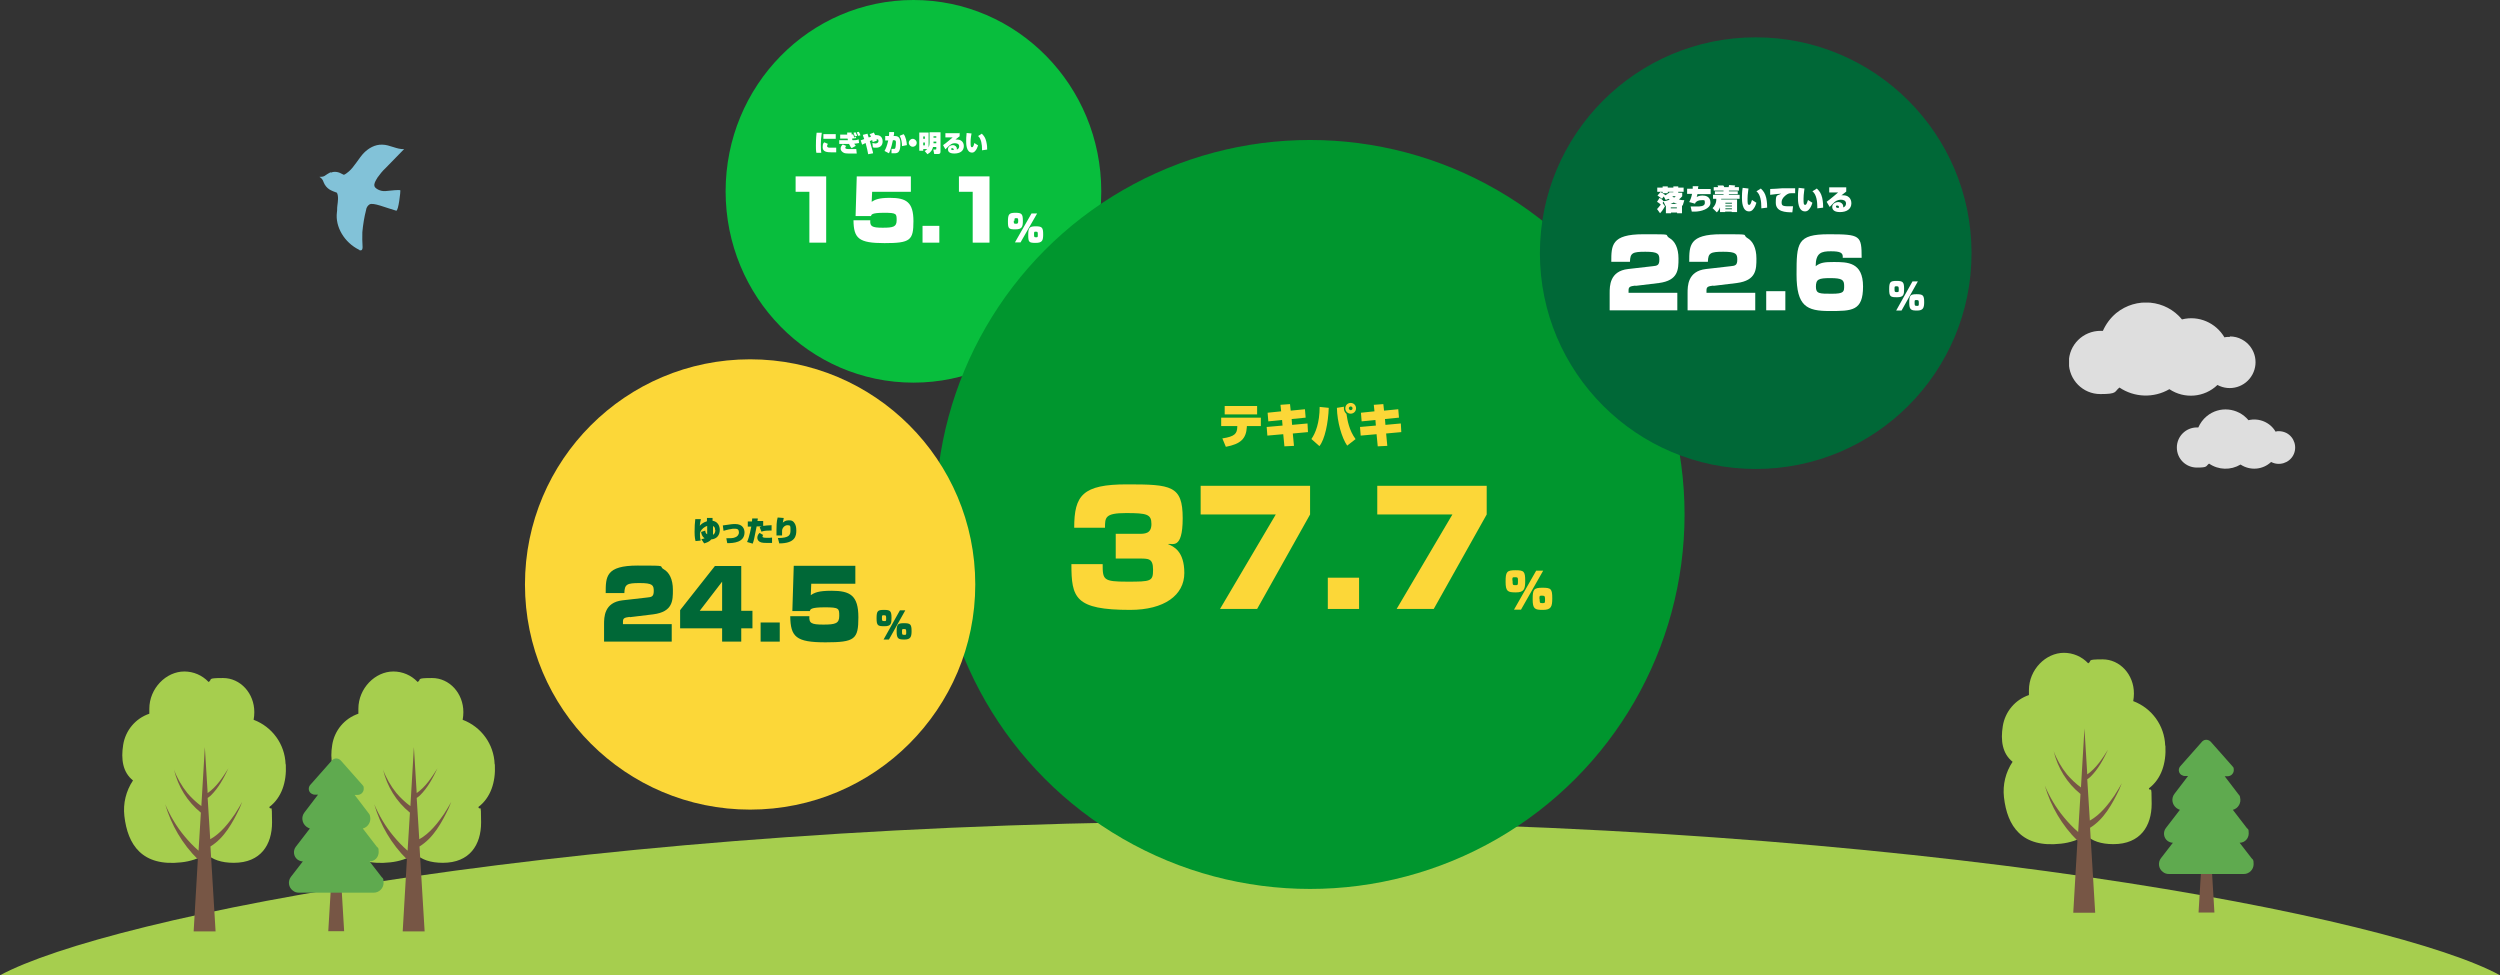 <?xml version="1.0" encoding="UTF-8"?>
<svg id="_レイヤー_1" xmlns="http://www.w3.org/2000/svg" xmlns:xlink="http://www.w3.org/1999/xlink" version="1.1" viewBox="0 0 1071.5 418">
  <rect x="0" y="0" width="1071.5" height="418" fill="#333333" stroke="none"/>
  <!-- Generator: Adobe Illustrator 29.1.0, SVG Export Plug-In . SVG Version: 2.1.0 Build 142)  -->
  <defs>
    <style>
      .st0 {
        fill: none;
      }

      .st1 {
        fill: #82c2d8;
      }

      .st2 {
        fill: #a6ce4e;
      }

      .st3 {
        isolation: isolate;
      }

      .st4 {
        fill: #dedede;
      }

      .st5 {
        fill: #fcd738;
      }

      .st6 {
        clip-path: url(#clippath-1);
      }

      .st7 {
        clip-path: url(#clippath-3);
      }

      .st8 {
        clip-path: url(#clippath-4);
      }

      .st9 {
        clip-path: url(#clippath-2);
      }

      .st10 {
        fill: #fff;
      }

      .st11 {
        fill: #08be3d;
      }

      .st12 {
        fill: #00962e;
      }

      .st13 {
        fill: #775645;
      }

      .st14 {
        fill: #5faa4f;
      }

      .st15 {
        fill: #006837;
      }

      .st16 {
        clip-path: url(#clippath);
      }
    </style>
    <clipPath id="clippath">
      <rect class="st0" y="352" width="1071.5" height="66"/>
    </clipPath>
    <clipPath id="clippath-1">
      <rect class="st0" x="858" y="279.7" width="107.9" height="111.4"/>
    </clipPath>
    <clipPath id="clippath-2">
      <rect class="st0" x="52.4" y="287.7" width="159.6" height="111.4"/>
    </clipPath>
    <clipPath id="clippath-3">
      <rect class="st0" x="886.8" y="129.7" width="97" height="50.7"/>
    </clipPath>
    <clipPath id="clippath-4">
      <rect class="st0" x="137" y="62" width="36.2" height="45.4"/>
    </clipPath>
  </defs>
  <g id="_グループ_468">
    <g class="st16">
      <g id="_グループ_467">
        <path id="_パス_1425" class="st2" d="M535.7,352c-287.2,0-489.3,41-535.7,66h1071.5c-44.4-24.4-248.5-66-535.7-66"/>
      </g>
    </g>
  </g>
  <ellipse id="_楕円形_51" class="st11" cx="391.5" cy="82" rx="80.5" ry="82"/>
  <circle id="_楕円形_48" class="st12" cx="561.5" cy="220.5" r="160.5"/>
  <circle id="_楕円形_50" class="st5" cx="321.5" cy="250.5" r="96.5"/>
  <circle id="_楕円形_49" class="st15" cx="752.5" cy="108.5" r="92.5"/>
  <g class="st3">
    <path class="st5" d="M540.4,179v3.6h-6v.4c-.3,5-2.6,7.3-9,8.5l-1.5-3.6c5.4-.8,6.3-2.1,6.4-4.9v-.4h-6.9v-3.6h17.1,0ZM538.8,174v3.6h-13.9v-3.6h13.9Z"/>
    <path class="st5" d="M548.8,173.5l4.1-.3.3,2.8,6.1-.6.3,3.6-6,.6.2,2.5,6.6-.6.2,3.7-6.5.6.5,5.3-4.1.2-.5-5.2-6.8.6-.3-3.7,6.8-.6-.2-2.4-5.9.6-.3-3.7,5.8-.6-.3-2.9h0Z"/>
    <path class="st5" d="M562.1,188.1c1.7-2.4,3.5-6.9,3.5-13.7l3.9.4c-.2,6.4-1.7,13.6-4,16.4l-3.4-3h0ZM576,174.2v.8c0,1.4.7,2,1.1,2.4.4,2.7,1.1,7,3.9,10.8l-3.6,2.8c-2.3-3.3-4.3-10.2-4.4-16.2l3.1-.5h0ZM578.9,177.3c-1.3,0-2.3-1-2.3-2.3s1-2.3,2.3-2.3,2.3,1,2.3,2.3-1,2.3-2.3,2.3ZM578.9,174.2c-.4,0-.8.4-.8.8s.4.8.8.8.8-.3.8-.8-.4-.8-.8-.8Z"/>
    <path class="st5" d="M588.8,173.5l4.1-.3.3,2.8,6.1-.6.3,3.6-6,.6.2,2.5,6.6-.6.2,3.7-6.5.6.5,5.3-4.1.2-.5-5.2-6.8.6-.3-3.7,6.8-.6-.2-2.4-5.9.6-.3-3.7,5.8-.6-.3-2.9h0Z"/>
  </g>
  <g id="_37.7" class="st3">
    <g class="st3">
      <path class="st5" d="M472.6,241.9c0,6.6.3,7.4,10.5,7.4s11.1-.1,11.1-5.1-2-4.8-6.2-4.8h-9.8v-10.6h9.8c2.6,0,5.5,0,5.5-4.2s-1.9-4.7-10.9-4.7-9,1.9-9,6.3h-13.2c0-13.9,3.6-18.6,22.6-18.6s23.9.5,23.9,14.5-4.7,10.5-6.3,11.1c2.3,1,7,2.9,7,12.4s-8.6,15.8-23.2,15.8c-23.7,0-25.2-5.2-25.2-19.6h13.4Z"/>
      <path class="st5" d="M561.5,208.2v12.3l-22.7,40.5h-15.9l23.9-40.5h-32.2v-12.3h47,0Z"/>
      <path class="st5" d="M582.5,247.6v13.4h-13.4v-13.4h13.4Z"/>
      <path class="st5" d="M637.2,208.2v12.3l-22.7,40.5h-15.9l23.9-40.5h-32.2v-12.3h47,0Z"/>
    </g>
  </g>
  <g id="_" class="st3">
    <g class="st3">
      <path class="st5" d="M653.7,249c0,3.5-.5,4.9-4,4.9s-4.4-.4-4.4-4.6.5-4.9,4.2-4.9,4.2.5,4.2,4.6h0ZM648.3,249c0,1.6,0,1.8,1.1,1.8s1.2,0,1.2-1.6,0-1.8-1.2-1.8-1.2,0-1.2,1.4l.2.2ZM661.4,244.6l-9.5,16.7h-3l9.5-16.7h3ZM665.3,256.5c0,3.5-.5,4.9-4,4.9s-4.4-.4-4.4-4.6.5-4.9,4.2-4.9,4.2.5,4.2,4.6h0ZM659.9,256.7c0,1.6,0,1.8,1.1,1.8s1.2,0,1.2-1.4,0-1.8-1.2-1.8-1.2,0-1.2,1.6l.2-.2Z"/>
    </g>
  </g>
  <g id="_ゆったり" class="st3">
    <g class="st3">
      <path class="st15" d="M305.4,222v1.2c3.1.5,3.1,3.6,3.1,3.9,0,2.2-1.2,3.9-3.7,4.1-.7,1-2,1.4-3,1.7l-1.2-1.8c.5-.1.9-.2,1.4-.4-1.2-.8-1.4-2-1.5-2.7l1.8-.6c0,.7.2,1.3.8,1.6v-3.6c-1,.3-2.4,1.3-2.9,2.5-.2.4-.2.5-.2,1,0,1.2.1,2,.3,2.8l-2.2.2c-.1-.5-.4-1.5-.4-3.9s.1-3.7.3-5.5h2.4c-.1.4-.1.5-.4,2,0,.5,0,.6-.1.9.4-.5,1.2-1.4,3.1-2v-1.4h2.4ZM306.5,227.1c0-1.1-.5-1.5-.9-1.6v3.7c.9-.4,1-1.6,1-2h-.1Z"/>
      <path class="st15" d="M311.2,230.7c2,0,3,0,3.9-.4.9-.3,1.6-1.1,1.6-2.1s-.4-1.6-1.6-1.6-1,0-2,.2c-.5,0-2.6.6-3,.7l-.3-2.3c.6,0,3.1-.5,3.6-.5.8-.1,1.2-.1,1.7-.1,3.3,0,4,2.2,4,3.6,0,4.3-4.7,4.6-7.4,4.6l-.4-2.1h-.1Z"/>
      <path class="st15" d="M324.8,222.1c0,.7-.1.9-.2,1.2h2.5v2.1c1.1-.2,2-.2,3.6-.3v2.3h-1.1c-1.9,0-2.8.3-3.2.5l-.8-1.9c.3-.2.4-.3.9-.4h-2.2c-1.1,5.6-1.2,6.1-1.7,7.4l-2.4-.7c1-2.2,1.7-6.2,1.8-6.6h-1.5v-2.2h1.8q0-.7.1-1.3h2.4ZM327.1,229.3c-.2.2-.3.4-.3.7s.5.5,1.6.5c1.6,0,2.1,0,2.5-.1v2.3h-2.4c-1.9,0-2.8-.2-3.5-1-.1-.2-.4-.6-.4-1.1s0-1.2.9-2.2l1.6.9h0Z"/>
      <path class="st15" d="M335.9,222.1c0,.3-.2.7-.4,1.9.5-.4,1.2-1,2.5-1s2.1.2,2.9,1.9c.4.9.4,2.3.4,2.5,0,2.2-.4,5.5-7.3,5.5l-.6-2.3c5,0,5.4-1.4,5.4-3.3s0-2.2-1.3-2.2-2.3,1.3-2.3,2.4v2h-2.4v-2.5c0-1.3,0-3.4.5-5.2l2.6.2h0Z"/>
    </g>
  </g>
  <g id="_24.5" class="st3">
    <g class="st3">
      <path class="st15" d="M269.9,264.4c-2.2.3-2.9.5-2.9,2v1.1h20.9v7.5h-29v-7.4c0-3,0-9.4,7.9-10.3l10.5-1.2c1.9-.2,2.9-.3,2.9-2.8s-.5-3.4-6-3.4-6.5.5-6.6,4.3h-8c0-7,0-11.8,13.7-11.8s8.6.1,11.2,1.6c2.3,1.3,3.9,4.2,3.9,8.8s0,9.4-8.4,10.5l-9.9,1.2h-.2Z"/>
      <path class="st15" d="M317.7,242.7v19.1h4.8v7.5h-4.8v5.7h-8.2v-5.7h-18v-7.8l14.9-18.9h11.3ZM309.5,249.3l-9.6,12.5h9.6v-12.5h0Z"/>
      <path class="st15" d="M334.2,266.8v8.2h-8.2v-8.2h8.2Z"/>
      <path class="st15" d="M366.6,242.7v7.5h-18.9l-.2,4.9c1.6-1.1,3.3-1.9,8.9-1.9,8,0,11.5,2,11.5,11.4s-1.5,10.7-14.1,10.7-15-2.3-15.1-11.2h8.2c-.2,3,.8,3.6,6,3.6s6.8-.5,6.8-3.7,0-3.7-6.2-3.7-6.2.9-6.4,1.6h-7.5l.6-19.4h26.4v.2Z"/>
    </g>
  </g>
  <g id="_2" class="st3">
    <g class="st3">
      <path class="st15" d="M382.1,264.8c0,2.5-.2,3.6-3,3.6s-3.4-.2-3.4-3.4.5-3.6,3.2-3.6,3.2.5,3.2,3.4ZM378,264.8c0,1.1,0,1.4.9,1.4s.9,0,.9-1.1,0-1.4-.9-1.4-.9,0-.9,1.1ZM388,261.6l-7,12.5h-2.3l7-12.5h2.3ZM390.7,270.5c0,2.5-.5,3.6-3,3.6s-3.4-.2-3.4-3.4.5-3.6,3.2-3.6,3.2.5,3.2,3.4ZM386.6,270.7c0,1.1,0,1.4.9,1.4s.9,0,.9-1.1,0-1.4-.9-1.4-.9,0-.9,1.1Z"/>
    </g>
  </g>
  <g class="st3">
    <path class="st10" d="M721,82.5v1.6c-.3.4-.7.8-1.4,1.4,1.1.3,1.8.3,2.3.3l-.7,2.3h-.3v3.3h-2.1v-.3h-2.6v.3h-2.2v-3.2h-.2l-.8-1.8-.4.6,1,1.4c-1,1.8-1.7,2.6-2.1,3l-1.3-1.8c.4-.4.8-.9,1.6-1.9,0,0-.8-.8-1.6-1.2l1.1-1.7c.5.3,1.1.7,1.7,1.4.8,0,1.5-.2,2.6-.6-.2-.2-.4-.3-.5-.4-.6.3-.9.4-1.2.5l-.8-1.5-.8,1c-.7-.6-1.5-1.1-1.9-1.4l1.3-1.5c.3.2.8.4,1.9,1.2v.2c.2,0,1.2-.5,2-1.3h1.6v-.2h-2.4v.6h-2.2v-.6h-2.3v-1.8h2.3v-.5h2.2v.5h2.4v-.5h2.1v.5h2.3v1.8h-2.3v.4h1.7ZM718.8,87.4c-.8-.2-1.2-.5-1.4-.6-.5.2-.9.4-1.4.6h2.8ZM716.1,88.9v.4h2.6v-.4h-2.6ZM716.7,84.1c.4.3.7.5.8.6.4-.2.5-.4.7-.6h-1.6,0Z"/>
    <path class="st10" d="M727.8,80c0,.2,0,.5,0,1h5.4v2.2h-5.7c0,.5-.2.8-.3,1.2.4-.2,1.2-.6,2.5-.6s3.4.4,3.4,3.1-4.2,3.8-6.7,3.8-.9,0-1.3,0l-.5-2.2h2.6c1.3,0,3.5,0,3.5-1.5s-.2-1.2-1.5-1.2-2,.5-2.4.9q-.2.2-.3.6l-2.5-.7c.6-1.1,1-2.3,1.2-3.5h-2.1v-2.2h2.4v-1.1h2.6l-.2.2Z"/>
    <path class="st10" d="M737.3,88.6c-.5,1.5-1.2,2.2-1.5,2.4l-1.8-1.8c.9-.8,1.7-2.3,1.6-4h-1.4v-1.7h4.5v-.3h-3.7v-1.2h3.7v-.3h-4.2v-1.5h1.9c0-.2-.2-.5-.3-.7h2.5c.2.2.3.3.4.7h1.9c0-.4.2-.7.2-.9l2.6.2c0,.2-.2.5-.3.7h1.9v1.5h-4.3v.3h3.8v1.2h-3.8v.3h4.6v1.7h-7.9v.3h6.8v5.4h-2.3v-.2h-2.8v.2h-2.2v-2.4h0ZM739.5,86.9v.4h2.8v-.4h-2.8ZM739.5,88.1v.4h2.8v-.4h-2.8ZM739.5,89.3v.4h2.8v-.4h-2.8Z"/>
    <path class="st10" d="M749.4,80.7c0,.7-.4,2.4-.4,4.4s0,2.7.7,2.7.9-1.3,1.2-2.1l1.9,1.2c-.2.6-.5,1.6-1.1,2.4-.8,1.2-1.5,1.3-2.1,1.3-3,0-3-4.7-3-5.8s0-2.5.3-4.3l2.5.3h0ZM754.9,89.4v-.7c0-2.1-.3-5.4-2.1-6.7l1.9-1.2c1.2,1.2,1.8,2,2.3,4,.4,1.9.4,3.4.4,4.2l-2.5.3h0Z"/>
    <path class="st10" d="M769.3,82.8h-1.2c-.7,0-1.3,0-2,.4-.6.3-2.5,1.7-2.5,3.4s.3,1.9,4.9,1.8l-.3,2.6c-2.9,0-7.1-.2-7.1-4.1s.5-2.8,2.3-3.9c-.2,0-3.6.3-4.7.5v-2.5c.7,0,4.3-.2,5-.3,1.8,0,2.2,0,5.7,0v2.4-.2Z"/>
    <path class="st10" d="M773.4,80.7c0,.7-.4,2.4-.4,4.4s0,2.7.7,2.7.9-1.3,1.2-2.1l1.9,1.2c-.2.6-.5,1.6-1.1,2.4-.8,1.2-1.5,1.3-2.1,1.3-3,0-3-4.7-3-5.8s0-2.5.3-4.3l2.5.3h0ZM778.9,89.4v-.7c0-2.1-.3-5.4-2.1-6.7l1.9-1.2c1.2,1.2,1.8,2,2.3,4,.4,1.9.4,3.4.4,4.2l-2.5.3h0Z"/>
    <path class="st10" d="M791.3,80.3v1.8c-.3.3-1.8,1.4-2.1,1.6h.7c3.5,0,3.6,2.9,3.6,3.4,0,2.5-2,3.8-4.9,3.8s-3.3-1.4-3.3-2.2c0-1.4,1.4-2.1,2.6-2.1s2.1.9,2.1,1.8,0,.3,0,.5c1.2-.4,1.2-1.5,1.2-1.7,0-1.5-1.6-1.6-2.1-1.6s-1.6,0-2.8,1c-.4.3-1.4,1.4-2.1,2.1l-1.3-2.2c.3-.3.7-.5,1.3-1s3.1-2.5,3.6-3h-3.8c0,0,0-2.2,0-2.2h7.5-.2ZM788.2,88.8c0,0,0-.7-.7-.7s-.6.2-.6.5.3.5.9.5.2,0,.3,0v-.2h0Z"/>
  </g>
  <g id="_22.6" class="st3">
    <g class="st3">
      <path class="st10" d="M700.9,122.4c-2.2.3-2.9.5-2.9,2v1.1h20.9v7.5h-29v-7.4c0-3,0-9.4,7.9-10.3l10.5-1.2c1.9-.2,2.9-.3,2.9-2.8s-.5-3.4-6-3.4-6.5.5-6.6,4.3h-8c0-7,0-11.8,13.7-11.8s8.6,0,11.2,1.6c2.3,1.3,3.9,4.2,3.9,8.8s0,9.4-8.4,10.5l-9.9,1.2h-.2Z"/>
      <path class="st10" d="M734.3,122.4c-2.2.3-2.9.5-2.9,2v1.1h20.9v7.5h-29v-7.4c0-3,0-9.4,7.9-10.3l10.5-1.2c1.9-.2,2.9-.3,2.9-2.8s-.5-3.4-6-3.4-6.5.5-6.6,4.3h-8c0-7,0-11.8,13.7-11.8s8.6,0,11.2,1.6c2.3,1.3,3.9,4.2,3.9,8.8s0,9.4-8.4,10.5l-9.9,1.2h-.2Z"/>
      <path class="st10" d="M765.2,124.8v8.2h-8.2v-8.2h8.2Z"/>
      <path class="st10" d="M789.8,110.4c.2-2.1-1.1-2.7-5.1-2.7s-6.5.6-6.5,6.4c2-1.6,3.9-1.8,7.7-1.8,5.9,0,12.6,0,12.6,10.5s-4.7,10.5-14.4,10.5-14.1-2-14.1-15.6.2-17.3,13.8-17.3,14.1.5,14.1,10.1h-8.1ZM778.3,122.9c0,3,1.5,3,6.8,3s5.3-.9,5.3-3.4-.8-3.3-5.9-3.3-6.2.5-6.2,3.7h0Z"/>
    </g>
  </g>
  <g id="_3" class="st3">
    <g class="st3">
      <path class="st10" d="M816.1,123.8c0,2.5-.2,3.6-3,3.6s-3.4-.2-3.4-3.4.5-3.6,3.2-3.6,3.2.5,3.2,3.4h0ZM812,123.8c0,1.1,0,1.4.9,1.4s.9,0,.9-1.1,0-1.4-.9-1.4-.9,0-.9,1.1ZM822,120.6l-7,12.5h-2.3l7-12.5h2.3ZM824.7,129.5c0,2.5-.5,3.6-3,3.6s-3.4-.2-3.4-3.4.5-3.6,3.2-3.6,3.2.5,3.2,3.4h0ZM820.6,129.7c0,1.1,0,1.4.9,1.4s.9,0,.9-1.1,0-1.4-.9-1.4-.9,0-.9,1.1Z"/>
    </g>
  </g>
  <g id="_にぎやか_明るい" class="st3">
    <g class="st3">
      <path class="st10" d="M352.2,57c-.3,1.9-.4,3.7-.4,4.9,0,2,.1,3,.2,3.6h-2.1c-.2-1-.2-2.1-.2-3,0-1.3,0-3.2.3-5.6h2.2ZM354.9,61.6c-.4.5-.4.9-.4,1,0,.7.8.7,1.5.7s1.8,0,2.4,0v2c-.5,0-1,0-1.8,0-2.4,0-4-.3-4-2.2s.5-1.8.7-2.1l1.6.7h0ZM358.2,57.5v2h-5.3v-2h5.3Z"/>
      <path class="st10" d="M365,56.7v.9h.7c0,.2.2.4.4,1.3l.8-.2v.5c-.6,0-1.3.2-1.7.2,0,.3.1.5.2.7.9,0,1.8,0,2.6-.4l.2,1.6c-.9.2-1.4.2-2.1.3.3.4.5.7.7.9l-1.8,1c-.3-.3-.6-.7-1.1-1.8h-4.2v-1.6h3.7c-.1-.4-.1-.5-.1-.7h-3.2v-1.7h3v-.9h2-.1ZM362.8,62.5c-.2.2-.5.4-.5.8s.2.6,1.9.6,2.3,0,2.8,0l.2,1.9h-2.2c-2.3,0-3,0-3.7-.5s-1-1-1-1.6.2-1.1.9-1.8l1.6.7h0ZM366.4,58.5c-.3-.8-.4-1.2-.6-1.6l.9-.2c.3.5.6,1.4.7,1.5l-1,.3ZM367.8,58.2c0,0-.3-.9-.6-1.5l.9-.2c.2.3.5.9.7,1.5l-.9.2h-.1Z"/>
      <path class="st10" d="M374.4,56.6c.2.3.4.7.7,1.3h.5c2.5,0,2.7,2,2.7,2.7,0,2-1.4,2.7-2.7,2.7s-1.1,0-1.5-.2l-.2-1.8c.4,0,.9.2,1.3.2s1.3-.2,1.3-1-.1-.8-.8-.8c0,0,.1.5.1.6l-1.8.6c0-.5-.1-.7-.2-.8-.1,0-.4,0-1,.4.2.8,1,3.6,1.2,4.2.1.4.2.7.2,1l-2.1.4c-.1-.7-.6-3-1.1-4.8-.7.3-1.1.5-1.5.7l-.6-1.9c.4,0,.5-.2,1.5-.5-.2-.6-.6-1.6-.6-1.8l2-.5s.5,1.5.5,1.6c.3,0,.7-.2,1-.3-.2-.6-.4-.8-.6-1.1l1.7-.6v-.3Z"/>
      <path class="st10" d="M383.2,56.7c0,.6,0,1.1-.2,1.6h.6c1.8,0,2.3,1.2,2.3,3.2s-.2,2.8-.7,3.5-1.4.7-1.9.7h-1.2v-1.9c.1,0,.7,0,1,0s.5,0,.6-.3c.2-.4.3-1.8.3-2.4s-.1-1-.7-1h-.6c-.8,3.8-1.4,5-1.7,5.6l-1.9-1c.6-1.1,1-1.9,1.6-4.5h-1.3v-1.9h1.6c.1-.9.1-1.3.1-1.7h2.1ZM386.6,62.6c0-1.3-.2-3-1-4.4l1.7-.7c.9,1.1,1.3,3.2,1.4,4.7l-2,.4h-.1Z"/>
      <path class="st10" d="M392.9,61.2c0,1-.8,1.7-1.7,1.7s-1.7-.8-1.7-1.7.8-1.7,1.7-1.7,1.7.8,1.7,1.7Z"/>
      <path class="st10" d="M396.2,64.7c.3,0,.7-.3,1.2-.8h-1.7v.7h-1.7v-7.8h4v6.4c.1-.3.4-.9.4-2.1v-4.4h4.7v8.2c0,.4,0,1.1-1,1.1h-1.7l-.4-1.9h1q.3,0,.3-.3v-.8h-1.4c-.3,1.2-.8,2.2-2.4,3.1l-1.3-1.5h0ZM395.7,58.5v1h.7v-1h-.7ZM395.7,61.1v1.2h.7v-1.2h-.7ZM400.1,58.4v.6h1.2v-.6h-1.2ZM400.1,60.7v.7h1.2v-.7h-1.2Z"/>
      <path class="st10" d="M411.3,56.9v1.5c-.3.2-1.5,1.2-1.8,1.4h.6c2.9,0,3,2.4,3,2.8,0,2.1-1.6,3.2-4.1,3.2s-2.7-1.2-2.7-1.8c0-1.2,1.1-1.8,2.1-1.8s1.7.7,1.7,1.5,0,.3,0,.4c1-.3,1-1.2,1-1.4,0-1.2-1.3-1.3-1.8-1.3s-1.3,0-2.3.9c-.3.2-1.2,1.1-1.8,1.7l-1-1.8c.3-.2.6-.4,1.1-.8.5-.4,2.6-2.1,3-2.5h-3.1v-1.8h6.2v-.2ZM408.7,64c0,0,0-.5-.5-.5s-.5,0-.5.4.2.4.8.4.1,0,.3,0v-.2h0Z"/>
      <path class="st10" d="M416.4,57.2c-.1.6-.4,2-.4,3.6s0,2.3.6,2.3.8-1,1-1.8l1.6,1c-.2.5-.4,1.3-.9,2-.7,1-1.2,1.1-1.7,1.1-2.5,0-2.5-3.9-2.5-4.8s0-2.1.2-3.6l2.1.2h0ZM420.9,64.5v-.6c0-1.7-.3-4.5-1.7-5.6l1.6-1c1,1,1.5,1.7,1.9,3.3s.4,2.8.4,3.5l-2.1.3h0Z"/>
    </g>
  </g>
  <g id="_15.1" class="st3">
    <g class="st3">
      <path class="st10" d="M354.1,75.6v28.4h-7.2v-21.8h-5.9v-6.6h13.2-.1Z"/>
      <path class="st10" d="M390.4,75.6v6.6h-16.6l-.2,4.3c1.4-.9,2.9-1.7,7.8-1.7,7,0,10.1,1.8,10.1,10s-1.3,9.4-12.4,9.4-13.2-2-13.3-9.8h7.2c-.2,2.6.7,3.2,5.3,3.2s6-.4,6-3.2,0-3.2-5.4-3.2-5.4.8-5.6,1.4h-6.6l.5-17s23.2,0,23.2,0Z"/>
      <path class="st10" d="M402.6,96.8v7.2h-7.2v-7.2h7.2Z"/>
      <path class="st10" d="M424.1,75.6v28.4h-7.2v-21.8h-5.9v-6.6h13.2-.1Z"/>
    </g>
  </g>
  <g id="_4" class="st3">
    <g class="st3">
      <path class="st10" d="M438.4,94.6c0,2.6-.3,3.7-3.2,3.7s-3.2-.3-3.2-3.4.5-3.7,3.2-3.7,3.2.5,3.2,3.4ZM434.5,94.6c0,1.1,0,1.3.8,1.3s1.1,0,1.1-1.1,0-1.3-.8-1.3-.8,0-.8,1.1h-.3ZM444.5,91.5l-7.1,12.4h-2.4l7.1-12.4h2.4ZM447.1,100.4c0,2.6-.3,3.7-3.2,3.7s-3.2-.3-3.2-3.4.5-3.7,3.2-3.7,3.2.5,3.2,3.4ZM443.2,100.4c0,1.1,0,1.3.8,1.3s.8,0,.8-1.1,0-1.3-.8-1.3-.8,0-.8,1.1Z"/>
    </g>
  </g>
  <g id="_グループ_470">
    <g class="st6">
      <g id="_グループ_469">
        <path id="_パス_1426" class="st2" d="M928,319.5c-.3-8.5-5.7-16-13.7-19,.2-1.1.3-2.2.3-3.3,0-8.1-6-14.6-13.4-14.6s-4.3.6-6.2,1.7c-2.7-2.9-6.5-4.5-10.4-4.5-7.8,0-15,7.2-15,16s0,1.4,0,2.1c-5.9,2-10.2,7.1-11.2,13.3-1,6.2-.2,11.8,4.2,15.3-3,4.5-4.3,9.8-3.7,15.2,1.4,12.4,7.6,21.8,24.4,19.9,3.8-.4,7.5-1.6,10.8-3.6,2.6,2.4,6.3,3.8,11.7,3.8,11.6,0,16.4-7.8,16.4-17.3s-.4-4.5-1.2-6.6c5.3-4,7.5-10.7,7.1-18.2"/>
        <path id="_パス_1427" class="st13" d="M906.5,340.6c-2.9,4.2-6.3,8.6-10.8,11.1l-1.1-17.7c.4-.3.9-.6,1.3-1,3.4-3.3,5.6-7.5,7.6-11.7-2.4,3.8-5.1,8-8.9,10.6l-1.2-19.7-1.5,25.3c-2.2-1.6-4.2-3.5-6-5.6-2.4-3-4.4-6.4-5.7-10,1.7,7.2,5.7,13.7,11.5,18.4l-1,16.3c-2.2-1.9-4.2-4-6.1-6.3-3.4-4.1-6.1-8.7-8.2-13.6,2.6,8.9,7.4,17.1,14,23.6l-1.8,30.9h9.4l-2.2-36.4c6-3.7,9.5-10.2,12.5-16.4l1.1-2.7c-.7,1.3-2.2,3.8-3,5"/>
        <path id="_パス_1428" class="st13" d="M945.7,334.4l-3.4,56.7h6.8l-3.4-56.7h0Z"/>
        <path id="_パス_1429" class="st14" d="M965,367.8l-5.1-6.6c2.2,0,3.9-1.8,3.9-4s-.3-1.7-.8-2.3l-6-7.8c2.3-.6,3.7-3,3.1-5.3,0-.6-.4-1.1-.8-1.5l-5.8-7.6h1.3c1.4,0,2.6-1.2,2.6-2.6s-.2-1.1-.5-1.6l-9.2-10.4c-.9-1.1-2.5-1.4-3.6-.5-.2.1-.3.3-.5.5l-9.2,10.4c-.9,1.1-.7,2.8.5,3.6.5.3,1,.5,1.6.5h1.3l-5.8,7.6c-1.5,1.9-1.1,4.6.8,6.1.5.4,1,.6,1.5.8l-6,7.8c-1.3,1.7-1,4.2.7,5.5.7.5,1.5.8,2.3.8l-5.1,6.6c-1.4,1.8-1.1,4.5.8,5.9.7.6,1.6.9,2.6.9h32.1c2.3,0,4.2-1.9,4.2-4.2s-.3-1.8-.9-2.6"/>
      </g>
    </g>
  </g>
  <g id="_グループ_472">
    <g class="st9">
      <g id="_グループ_471">
        <path id="_パス_1430" class="st2" d="M122.4,327.5c-.3-8.5-5.7-16-13.7-19,.2-1.1.3-2.2.3-3.3,0-8.1-6-14.6-13.4-14.6s-4.3.6-6.2,1.7c-2.7-2.9-6.5-4.5-10.4-4.5-7.8,0-15,7.2-15,16s0,1.4,0,2.1c-5.9,2-10.2,7.1-11.2,13.3-1,6.2-.2,11.8,4.2,15.3-3,4.5-4.3,9.8-3.7,15.2,1.4,12.4,7.6,21.8,24.4,19.9,3.8-.4,7.5-1.6,10.8-3.6,2.6,2.4,6.3,3.8,11.7,3.8,11.6,0,16.4-7.8,16.4-17.3s-.4-4.5-1.2-6.6c5.3-4,7.5-10.7,7.1-18.2"/>
        <path id="_パス_1431" class="st13" d="M100.9,348.6c-2.9,4.2-6.3,8.6-10.8,11.1l-1.1-17.7c.4-.3.9-.6,1.3-1,3.4-3.3,5.6-7.5,7.6-11.7-2.4,3.8-5.1,8-8.9,10.6l-1.2-19.7-1.5,25.3c-2.2-1.6-4.2-3.5-6-5.6-2.4-3-4.4-6.4-5.7-10,1.7,7.2,5.7,13.7,11.5,18.4l-1,16.3c-2.2-1.9-4.2-4-6.1-6.3-3.4-4.1-6.1-8.7-8.2-13.6,2.6,8.9,7.4,17.1,14,23.6l-1.8,30.9h9.4l-2.2-36.4c6-3.7,9.5-10.2,12.5-16.4l1.1-2.7c-.7,1.3-2.2,3.8-3,5"/>
        <path id="_パス_1432" class="st2" d="M212,327.5c-.3-8.5-5.7-16-13.7-19,.2-1.1.3-2.2.3-3.3,0-8.1-6-14.6-13.4-14.6s-4.3.6-6.2,1.7c-2.7-2.9-6.5-4.5-10.4-4.5-7.8,0-15,7.2-15,16s0,1.4,0,2.1c-5.9,2-10.2,7.1-11.2,13.3-1,6.2-.2,11.8,4.2,15.3-3,4.5-4.3,9.8-3.7,15.2,1.4,12.4,7.6,21.8,24.4,19.9,3.8-.4,7.5-1.6,10.8-3.6,2.6,2.4,6.3,3.8,11.7,3.8,11.6,0,16.4-7.8,16.4-17.3s-.4-4.5-1.2-6.6c5.3-4,7.5-10.7,7.1-18.2"/>
        <path id="_パス_1433" class="st13" d="M190.5,348.6c-2.9,4.2-6.3,8.6-10.8,11.1l-1.1-17.7c.4-.3.9-.6,1.3-1,3.4-3.3,5.6-7.5,7.6-11.7-2.4,3.8-5.1,8-8.9,10.6l-1.2-19.7-1.5,25.3c-2.2-1.6-4.2-3.5-6-5.6-2.4-3-4.4-6.4-5.7-10,1.7,7.2,5.7,13.7,11.5,18.4l-1,16.3c-2.2-1.9-4.2-4-6.1-6.3-3.4-4.1-6.1-8.7-8.2-13.6,2.6,8.9,7.4,17.1,14,23.6l-1.8,30.9h9.4l-2.2-36.4c6-3.7,9.5-10.2,12.5-16.4l1.1-2.7c-.7,1.3-2.2,3.8-3,5"/>
        <path id="_パス_1434" class="st13" d="M144.1,342.4l-3.4,56.7h6.8l-3.4-56.7h0Z"/>
        <path id="_パス_1435" class="st14" d="M163.5,375.8l-5.1-6.6c2.2,0,3.9-1.8,3.9-4s-.3-1.7-.8-2.3l-6-7.8c2.3-.6,3.7-3,3.1-5.3-.1-.6-.4-1.1-.8-1.5l-5.8-7.6h1.3c1.4,0,2.6-1.2,2.6-2.6s-.2-1.1-.5-1.6l-9.2-10.4c-.9-1.1-2.5-1.4-3.6-.5-.2.1-.3.3-.5.5l-9.2,10.4c-.9,1.1-.7,2.8.5,3.6.5.3,1,.5,1.6.5h1.3l-5.8,7.6c-1.5,1.9-1.1,4.6.8,6.1.5.4,1,.6,1.5.8l-6,7.8c-1.3,1.7-1,4.2.7,5.5.7.5,1.5.8,2.3.8l-5.1,6.6c-1.4,1.8-1.1,4.5.8,5.9.7.6,1.6.9,2.6.9h32.1c2.3,0,4.2-1.9,4.2-4.2s-.3-1.8-.9-2.6"/>
      </g>
    </g>
  </g>
  <g id="_グループ_475">
    <g id="_グループ_474">
      <g class="st7">
        <g id="_グループ_473">
          <path id="_パス_1436" class="st4" d="M955.7,144.4c-.8,0-1.6,0-2.3.2-3.7-6.3-11.1-9.5-18.2-7.7-7-8.5-19.6-9.7-28.2-2.7-2.5,2.1-4.4,4.7-5.7,7.6h-1c-7.5,0-13.6,6-13.6,13.5s6,13.6,13.5,13.6,5.9-1,8.2-2.8c6.4,4.3,14.7,4.6,21.4.7,6.4,4.3,15,3.6,20.6-1.8,5.4,2.9,12.1.9,15-4.5s.9-12.1-4.5-15c-1.6-.9-3.4-1.3-5.2-1.3"/>
        </g>
      </g>
    </g>
    <path id="_パス_1438" class="st4" d="M976.8,184.8c-.5,0-1,0-1.5.2-2.3-4-7.1-6-11.6-4.9-4.5-5.4-12.5-6.2-17.9-1.7-1.6,1.3-2.8,3-3.6,4.8h-.6c-4.7,0-8.6,3.8-8.6,8.6s3.8,8.6,8.6,8.6,3.7-.6,5.2-1.7c4.1,2.8,9.3,2.9,13.5.4,4.1,2.7,9.5,2.3,13.1-1.1,3.4,1.8,7.7.5,9.5-2.9s.5-7.7-2.9-9.5c-1-.5-2.1-.8-3.3-.8"/>
  </g>
  <g id="_グループ_477">
    <g class="st8">
      <g id="_グループ_476">
        <path id="_パス_1439" class="st1" d="M141.8,74c1.7-.7,3.4-.3,5.1.7l.4.2c.6,0,1.8-1.1,2.2-1.4,2.2-1.8,4.5-6,6.5-8s4.7-3.6,7.8-3.5c3.2,0,6.3,2.1,9.4,1.9l-8,8.2c-1.3,1.2-2.4,2.6-3.4,4-.9,1.5-1.6,2.6-1.3,3.7.2.9,2.4,2.3,4.7,2.1s6.1-.7,6.4-.3c.1.2-.8,9-1.8,8.7-4.6-1.3-9.8-3.6-11.4-2.7-.8.5-1.4,1.4-1.5,2.4-.8,3.1-1.3,6.3-1.6,9.5-.1,2.1,0,4.3.1,6.4,0,.6-.1,1.4-.8,1.4s-.4,0-.6-.2c-6.4-3.1-10.4-9.9-9.6-16.1.2-1.6,0-1.3.2-2.9s.6-4-.2-5.5c-1.1-.4-2.2-.8-3.2-1.4-1.1-.7-2-1.8-2.5-3.1-.3-1-.9-1.8-1.8-2.3.8,0,1.5,0,2.2-.4.8-.6,1.7-1.1,2.6-1.6"/>
      </g>
    </g>
  </g>
</svg>